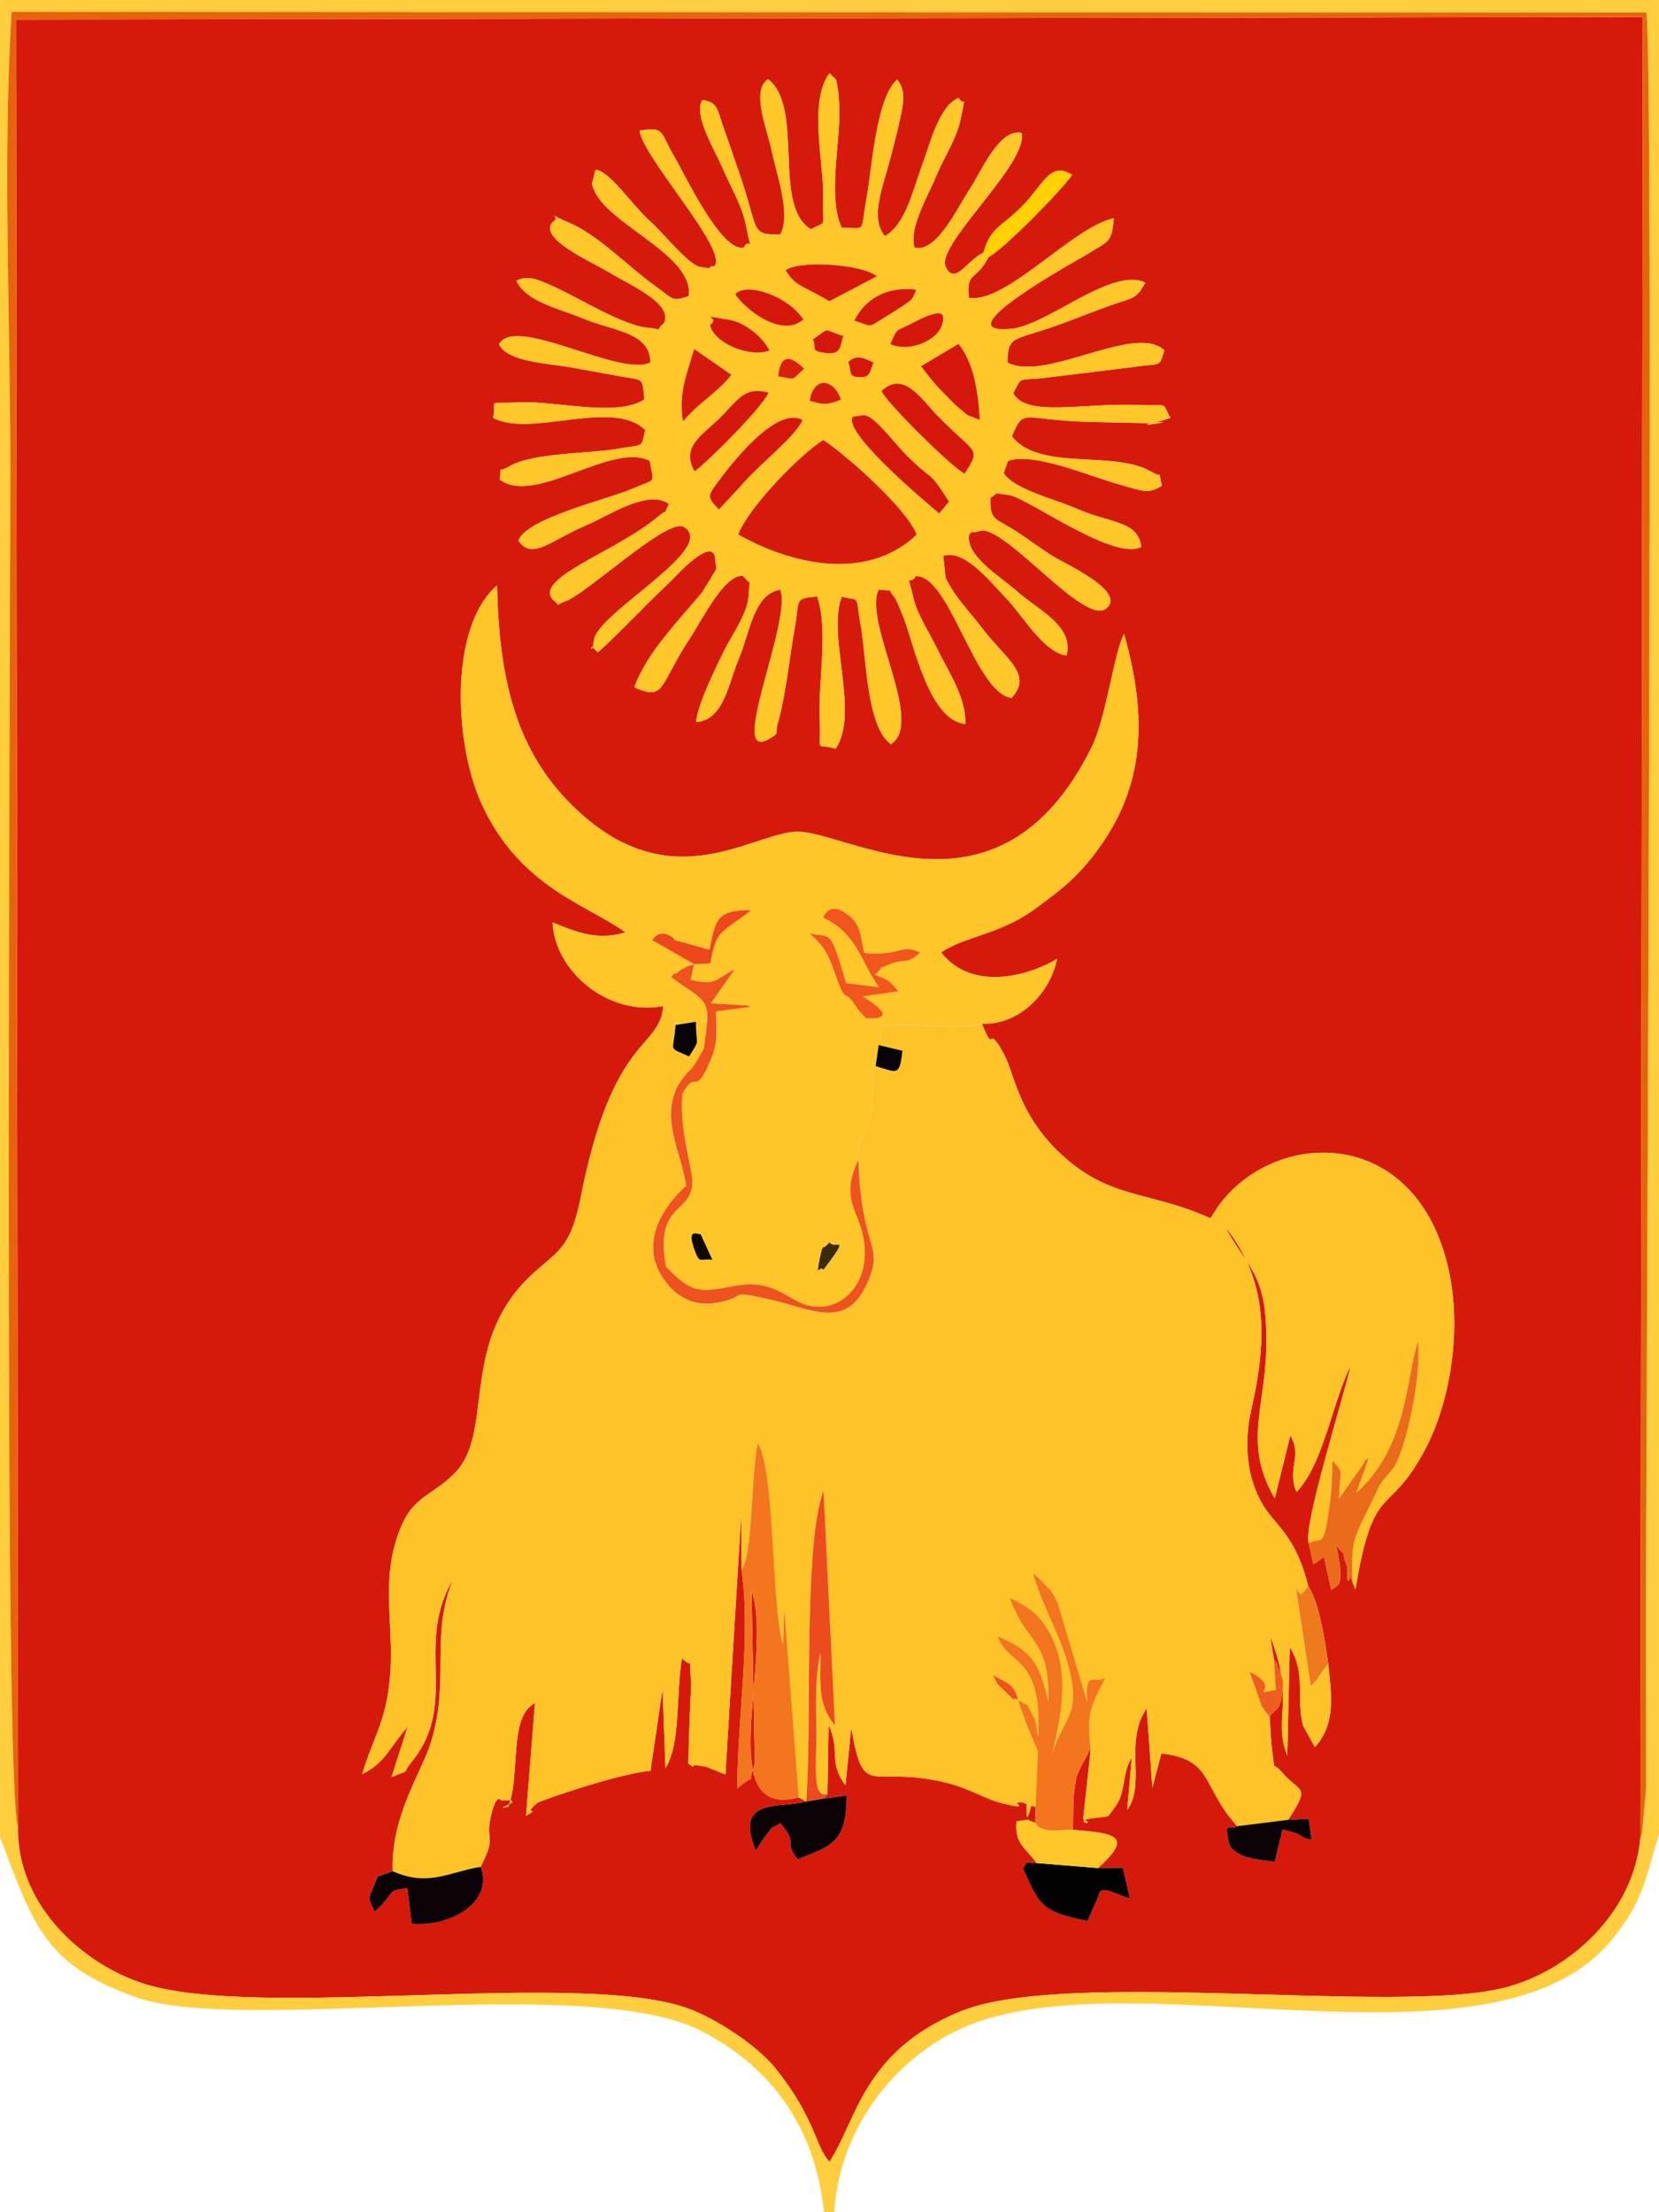 <?xml version="1.0" encoding="UTF-8"?>
<!DOCTYPE svg PUBLIC "-//W3C//DTD SVG 1.1//EN" "http://www.w3.org/Graphics/SVG/1.1/DTD/svg11.dtd">
<!-- Creator: CorelDRAW X5 -->
<svg xmlns="http://www.w3.org/2000/svg" xml:space="preserve" width="95.25mm" height="127mm" style="shape-rendering:geometricPrecision; text-rendering:geometricPrecision; image-rendering:optimizeQuality; fill-rule:evenodd; clip-rule:evenodd"
viewBox="0 0 95.25 127"
 xmlns:xlink="http://www.w3.org/1999/xlink">
 <defs>
  <style type="text/css">
   <![CDATA[
    .fil11 {fill:#010102}
    .fil19 {fill:#070308}
    .fil10 {fill:#0A0204}
    .fil22 {fill:#0F0803}
    .fil23 {fill:#3C2B0B}
    .fil13 {fill:#D5170B}
    .fil0 {fill:#D51A0C}
    .fil14 {fill:#D6180C}
    .fil20 {fill:#D61B0C}
    .fil21 {fill:#D8200D}
    .fil5 {fill:#E7640B}
    .fil8 {fill:#EA6C1A}
    .fil9 {fill:#EC4C1D}
    .fil16 {fill:#ED7A1C}
    .fil7 {fill:#EE521E}
    .fil18 {fill:#EE5E1E}
    .fil17 {fill:#EF471C}
    .fil12 {fill:#F1561D}
    .fil6 {fill:#F3751E}
    .fil1 {fill:#FEC329}
    .fil3 {fill:#FEC628}
    .fil2 {fill:#FEC72A}
    .fil4 {fill:#FFCE3F}
    .fil15 {fill:#FFD100}
   ]]>
  </style>
 </defs>
 <g id="Layer_x0020_1">
  <g id="_374835024">
   <path id="_193525312" class="fil0" d="M56.379 58.773c0.776,1.932 0.246,-0.179 1.272,1.763 0.623,1.177 0.816,3.483 3.356,5.804 2.773,2.534 4.995,2.018 8.49,3.601l0.436 -0.677c3.239,-4.495 11.316,-4.703 13.214,3.515 0.806,3.488 0.139,7.676 -1.335,10.45 -2.126,4.005 -2.939,1.677 -3.992,8.021l-0.177 -0.447c-0.047,-0.088 -0.077,-0.333 -0.096,-0.285 -0.292,0.746 -0.158,-0.482 -0.201,-0.587 -0.495,-1.201 0.188,-0.247 -0.628,-1.217 0.579,2.68 -0.025,2.229 -0.283,2.576l-0.447 -2.042c0.011,0.029 0.027,0.101 0.016,0.111 -0.016,0.014 -0.092,0.094 -0.113,0.111l-0.484 0.333 -0.264 -1.214c-0.333,-0.996 1.967,-8.248 2.407,-10.192 -1.037,2.042 -1.581,5.71 -3.114,7.25 -0.567,-1.371 0.368,-2.038 -0.352,-3.243l-0.894 3.61c-1.78,-3.044 -0.597,-5.117 -0.495,-8.395 0.142,-4.563 -0.98,-4.62 -2.368,-7.215 2.378,2.999 2.507,6.173 1.507,10.554 -0.438,1.918 -0.247,4.006 0.752,5.557 0.73,1.133 1.81,1.693 2.528,4.544 0.637,0.973 0.947,3.083 1.143,4.442 0.189,1.845 0.441,3.476 -0.762,4.796l-0.677 -1.226c-0.42,-1.556 0.194,-2.989 -0.769,-4.52l-0.14 6.229c-0.855,-2.179 0.493,-3.178 -0.987,-6.845l0.222 1.328c0.065,0.108 0.163,0.127 0.185,0.33 0.022,0.199 0.135,0.229 0.159,0.335 0.132,0.584 0.217,0.364 0.148,1.085 -0.115,1.196 -0.358,1.027 -0.743,1.524 0.046,0.462 0.065,1.304 0.114,1.679 0.227,1.76 -0.001,0.816 0.606,1.538 1.014,1.206 1.675,0.666 0.349,2.718l1.18 -0.057 0.163 1.196c-0.813,-0.137 -0.251,-0.277 -1.668,-0.579l-0.445 1.848c-0.796,-0.113 -1.669,-0.176 -2.142,-0.512 -0.2,-0.141 -0.428,-0.279 -0.494,-0.598 -0.285,-1.375 0.041,-0.615 0.465,-0.932l-0.534 -0.668c-1.387,-1.877 -1.087,-3.205 -3.811,-3.512l-0.512 1.967 -0.327 -4.552c-1.325,1.904 -0.029,4.335 -1.115,5.821l0.259 -3.001c-0.602,0.979 -0.306,2.032 -1.009,2.908 -0.508,0.633 -0.053,0.406 -1.403,0.602 -0.962,0.139 0.424,0.465 -0.379,0.018l0.438 -4.024c-0.051,0.092 -0.133,0.121 -0.158,0.273l-0.415 0.765c-0.308,0.684 -0.202,0.323 -0.322,0.981 -0.146,0.8 -0.104,1.817 -0.131,2.63 2.497,0.213 3.461,0.358 1.441,2.193l1.425 -0.009 0.406 1.749c-0.78,-0.189 -1.714,-0.877 -1.804,-0.129l-0.627 1.43c-2.685,-0.536 -2.76,-0.922 -3.711,-3.037 0.48,-0.527 -0.232,-0.257 0.783,-0.289 -0.638,-0.909 -1.271,-1.074 -1.146,-2.39 1.107,-0.136 0.275,-0.156 1.059,0.074l0.167 -4.1 -0.11 3.187c-0.186,0.005 -0.271,-0.11 -0.282,-0.063 -0.363,1.478 -0.228,-0.097 -0.266,-0.109l-0.229 -0.079c-0.939,-0.117 0.793,0.542 -1.284,0.015 -0.825,-0.209 -1.826,-0.844 -3.105,-1.153 -4.415,-1.063 -4.71,1.097 -5.444,-3.171l-0.331 3.318c-1.017,-1.343 -0.261,-1.976 -0.972,-3.458l-0.063 3.961 -0.233 0.273 1.337 -0.189c-0.011,2.604 -0.746,2.874 -2.817,3.659 -0.865,-1.126 0.12,-0.763 -0.992,-2.065 -0.809,0.485 -0.256,0.013 -0.829,0.698 -0.048,0.058 -0.105,0.155 -0.151,0.214l-0.432 0.653c-1.246,-3.09 1.355,-2.377 2.894,-2.805l-0.426 -0.244c-5.042,1.357 -1.383,-8.055 -2.713,-11.873l0.19 9.961c-0.551,1.458 0.274,0.348 -1.002,1.386 0,-4.044 0.791,-8.664 0.247,-12.53l-0.026 -3.15 -0.906 14.893 -1.082 -0.436c-0.048,-0.012 -0.155,-0.024 -0.203,-0.034 -1.076,-0.222 -0.163,0.296 -0.846,-0.153 0.025,-1.054 0.056,-2.133 0.106,-3.185 0.007,-0.138 0.064,-1.398 0.062,-1.429 -0.16,-1.758 0.21,-0.708 -0.528,-1.437 -0.364,1.959 -0.053,4.898 -0.951,6.314l-0.165 -4.573 -0.694 4.719c-1.918,0.179 -6.367,1.738 -6.491,1.841 -0.972,0.809 0.289,0.199 -0.655,0.744l0.511 -6.466c-1.534,0.78 -0.809,4.062 -1.526,5.94 -1.181,0.27 1.322,-0.439 -0.396,-0.347 -0.021,0.001 -0.26,-0.517 -0.586,0.807 -0.397,1.609 0.366,1.088 -0.609,2.993 0.762,2.044 -1.754,3.461 -3.96,3.263l-0.251 -2.051c-1.14,0.176 -0.673,0.11 -1.491,0.995l-0.376 0.358c-0.501,-0.972 -0.32,-0.705 0.164,-2.011l0.868 -0.3c-0.124,-3.187 1.699,-5.718 2.213,-7.46 1.085,-3.671 -0.085,-5.879 1.235,-9.286 -1.94,3.356 -0.192,6.211 -1.563,9.203 -0.169,0.368 -0.463,0.839 -0.683,1.111 -0.911,1.125 0.038,0.435 -1.271,1.03l0.92 -2.882c-1.024,1.148 -1.283,2.069 -2.606,2.707 0.664,-2.217 1.458,-3.112 1.626,-5.994 0.135,-2.312 -0.378,-4.696 0.184,-6.912 0.786,-3.098 1.892,-2.787 3.455,-4.317 2.369,-2.318 0.286,-7.34 4.273,-11.251 1.575,-1.545 2.388,-1.479 3.021,-4.695 1.837,-9.327 4.535,-8.403 4.723,-10.917 -3.148,0.595 -6.216,-1.976 -6.352,-4.798 1.147,0.439 2.479,1.106 4.18,0.565 -2.154,-1.58 -6.098,-2.583 -8.279,-7.434 -1.552,-3.452 -1.843,-10.096 0.907,-12.479 0.123,5.469 1.121,9.456 4.278,12.589 5.511,5.469 10.088,1.78 12.814,1.552 2.761,-0.232 11.67,6.007 17.049,-4.854 0.847,-1.709 1.296,-5.48 1.861,-6.503 1.213,4.313 1.341,8.29 -1.276,12.054 -1.263,1.817 -2.24,2.562 -3.941,3.8 -1.866,1.357 -4.066,1.563 -5.287,2.426 1.624,2.094 4.644,1.553 6.656,0.38 -0.403,1.985 -2.196,3.806 -4.309,3.712zm0.09 -44.273c0.417,-1.54 1.156,-1.5 2.422,-2.877 1.023,-1.112 1.469,-2.362 2.66,-1.582 -0.601,0.883 -3.931,4.274 -4.796,4.716 -0.754,1.463 -1.272,0.761 -1.132,2.337 2.124,0.378 5.966,-4.069 8.331,-4.564 -0.15,1.416 -0.202,1.244 -1.665,2.141 -0.39,0.239 -8.312,4.582 -4.235,4.205 2.096,-0.194 5.784,-3.581 7.707,-2.649 -0.562,1.012 -0.712,0.828 -2.017,1.307 -0.797,0.292 -1.495,0.555 -2.3,0.866 -3.228,1.249 -3.577,0.701 -3.6,2.413 2.177,1.152 7.325,-2.28 9.004,-0.706 -0.301,1.052 -0.211,0.716 -1.748,0.957l-4.965 0.607c-1.712,0.218 -1.435,-0.147 -1.957,0.906 0.751,1.396 4.047,0.538 7.126,0.672 1.952,0.085 1.317,-0.242 1.903,0.739l-0.596 0.192c-2.402,0.501 1.831,-0.143 -0.639,0.113l-3.53 -0.074c-3.805,-0.125 -3.639,-0.829 -4.344,0.827 1.55,2.015 5.816,0.792 7.949,2.007 0.889,0.506 0.354,-0.181 0.672,0.816 -0.794,0.544 -1.202,0.285 -2.449,-0.059 -1.701,-0.469 -4.939,-1.886 -6.397,-1.349l-0.248 0.702c0.626,0.947 2.914,1.48 4.193,2.039 1.96,0.858 3.532,0.688 3.706,2.194 -1.301,0.711 -5.143,-1.829 -6.564,-2.538 -0.361,-0.18 -0.72,-0.416 -1.207,-0.468 -0.835,-0.089 -0.332,-0.152 -0.893,0.192 -0.036,1.354 0.314,1.153 1.516,1.94 0.864,0.565 1.282,0.912 2.104,1.427 0.609,0.381 4.224,2.005 3.04,2.975 -1.225,1.004 -5.434,-4.362 -7.098,-4.476l-0.509 0.107c-0.041,-0.088 -0.181,0.049 -0.26,0.096 -0.289,1.252 1.832,2.478 2.791,3.336 1.174,1.051 3.224,1.944 2.793,3.632 -1.257,-0.124 -2.493,-2.224 -3.321,-3.117 -1.425,-1.536 -2.584,-2.928 -3.758,-2.597l0.129 1.254c0.526,1.114 1.299,1.844 2.089,2.888 1.34,1.772 2.968,2.663 1.697,4.019 -2.102,-0.312 -3.53,-7.041 -5.481,-6.997 -0.453,0.683 -0.556,-0.498 -0.152,1.248 0.221,0.954 0.901,1.962 1.355,2.9 0.637,1.319 1.648,2.741 1.639,4.342 -2.008,-0.175 -2.887,-4.239 -3.51,-5.999 -0.051,-0.144 -0.481,-1.176 -0.527,-1.229 -0.573,-0.652 0.102,-0.358 -0.949,-0.487 -0.91,1.868 2.664,7.609 0.706,8.877 -1.408,-0.997 -1.415,-5.049 -1.726,-6.778 -0.346,-1.921 0.03,-1.395 -1.096,-1.689 -0.872,2.254 1.045,6.656 -0.353,8.726 -1.232,-0.361 -0.812,0.379 -0.914,-1.657 -0.109,-2.175 0.522,-5.065 -0.144,-7.084 -1.347,0.138 -0.985,0.103 -1.295,1.835 -0.318,1.772 -0.497,3.802 -0.982,5.497 -0.166,0.58 0.153,0.458 -0.443,0.822 -2.514,1.537 1.292,-6.74 0.604,-8.536 -1.527,0.193 -1.77,2.523 -2.388,3.967 -0.588,1.374 -0.853,3.525 -2.448,3.627 0.076,-0.979 1.107,-3.083 1.614,-4.111 0.453,-0.919 1.357,-2.124 1.404,-3.193 0.048,-1.099 0.214,-0.397 -0.325,-1.096 -1.072,-0.088 -2.335,2.503 -2.969,3.462 -1.894,2.863 -1.464,3.744 -3.274,2.939 0.721,-1.995 2.545,-3.805 3.923,-5.484l0.77 -1.271c0.011,-0.056 -0.004,-0.194 0,-0.24 0.005,-0.048 -0.041,-0.129 -0.04,-0.248 0.007,-1.384 -1.617,0.187 -2.135,0.721 -0.619,0.64 -0.999,0.971 -1.604,1.577 -0.558,0.56 -2.834,2.863 -3.025,2.941 -0.592,-0.758 -0.303,0.346 -0.212,-0.671 0.139,-1.568 7.187,-5.299 5.175,-6.527 -0.933,-0.569 -5.543,3.81 -6.809,4.267 -0.757,0.273 -0.16,0.312 -0.673,-0.049 -1.285,-1.241 3.622,-2.799 5.987,-4.806 0.687,-0.583 0.236,0.102 0.627,-0.736 -1.197,-0.865 -3.466,0.683 -4.728,1.219 -2.063,0.877 -3.109,2.036 -3.905,0.897 0.398,-1.276 5.177,-2.397 6.464,-2.954 1.542,-0.668 1.286,-0.243 1.079,-1.632 -2.185,-1.133 -6.622,2.627 -8.633,1.058 0.228,-1.011 -0.289,-0.241 0.556,-0.737 1.358,-0.796 4.517,-0.727 6.096,-0.994 1.8,-0.304 1.414,-0.03 1.724,-1.091 -1.864,-1.852 -6.564,0.459 -8.747,-0.706 0.278,-1.111 -0.579,-0.797 1.628,-0.89 1.974,-0.083 5.511,0.866 7.061,-0.168 -0.129,-1.391 -0.015,-1.052 -1.722,-1.386 -0.804,-0.157 -1.574,-0.277 -2.393,-0.436 -1.221,-0.238 -3.775,-0.301 -4.229,-1.353 0.973,-1.685 6.907,1.918 8.687,1.058 0.017,-1.735 -2.12,-1.812 -3.794,-2.505 -1.482,-0.614 -3.31,-0.971 -3.898,-2.184 0.619,-0.327 1.118,-0.136 2.182,0.347 1.462,0.664 3.946,2.234 5.4,2.349 1.094,0.087 0.166,0.353 0.886,-0.255 0.601,-1.162 -2.07,-2.254 -3.244,-2.987 -0.713,-0.446 -4.022,-1.887 -3.147,-2.816 0.576,-0.351 -0.616,-0.642 0.963,0.031 1.677,0.715 3.432,2.562 4.903,3.61 1.101,0.785 0.955,0.939 1.948,0.596 0.375,-2.479 -5.226,-4.286 -5.543,-6.477l0.193 -0.777c0.837,0.083 2.058,1.995 3.169,2.99 0.76,0.681 1.928,2.208 2.749,2.573l0.439 0.073c0.042,0.007 0.202,0.041 0.233,-0.036 0.032,-0.08 0.166,-0.024 0.239,-0.062 0.843,-0.892 -4.148,-6.297 -4.292,-7.784 1.45,-0.217 1.135,0.02 1.959,1.44 0.659,1.135 2.728,5.55 4.008,5.276 0.411,-0.718 0.517,0.683 0.138,-1.271 -0.221,-1.14 -0.87,-2.193 -1.34,-3.283 -0.464,-1.075 -1.7,-3.077 -1.166,-3.919 0.927,0.12 0.85,0.593 1.26,1.717 0.339,0.928 0.484,1.407 0.811,2.339 1.223,3.487 0.617,3.701 2.408,3.653 0.62,-1.177 -0.195,-3.357 -0.511,-4.857 -0.255,-1.211 -1.18,-3.394 -0.195,-4.048 2.111,1.64 0.206,7.306 2.47,8.619 0.958,-0.55 0.645,0.059 0.696,-1.837 0.052,-1.932 -0.866,-5.49 0.363,-7.123 0.552,0.592 0.289,0.059 0.509,1.098 0.01,0.045 0.059,0.939 0.06,1.021 0.021,1.968 -0.675,5.111 0.137,6.762 1.478,-0.025 1.035,0.367 1.428,-1.755 0.29,-1.565 0.536,-5.71 1.747,-6.76 0.512,0.606 0.369,1.33 0.166,2.273 -0.157,0.729 -0.348,1.445 -0.56,2.266 -0.427,1.649 -1.188,3.377 -0.311,4.447 1.188,-0.651 1.617,-2.663 2.127,-4.027 0.467,-1.251 0.967,-3.432 2.107,-3.912 0.319,0.585 0.433,-0.392 0.122,1.192 -0.224,1.143 -0.918,2.135 -1.375,3.228 -0.537,1.284 -1.629,3.1 -1.274,4.173 1.265,0.344 2.489,-2.343 3.163,-3.344 0.64,-0.95 1.659,-3.486 2.973,-3.243 0.026,0.073 0.034,0.187 0.033,0.229 -0.054,1.931 -4.971,6.258 -4.379,7.478 0.527,1.087 1.205,-0.38 2.172,-0.833zm-55.435 90.368c-0.099,4.449 3.653,7.852 7.165,8.997 6.671,2.175 25.732,-0.918 31.622,1.56 1.825,0.768 3.836,2.22 4.735,3.354 2.326,2.936 2.251,4.489 3.071,5.323 1.543,-2.328 1.921,-6.348 7.511,-8.628 6.092,-2.485 24.854,0.196 31.163,-1.342 3.748,-0.914 7.49,-4.271 7.879,-8.599l0.141 -104.559 -93.4 0.147 0.115 103.748z"/>
   <path id="_479129664" class="fil1" d="M58.47 97.589c-0.64,-0.302 0.341,0.554 -0.724,-0.446 -0.744,-0.699 -0.426,-0.498 -0.754,-0.984 1.051,0.592 1.161,0.49 1.479,1.43zm-35.919 9.835c2.02,0.91 3.219,0.048 5.044,-0.254 0.975,-1.905 0.212,-1.384 0.609,-2.993 0.327,-1.324 0.566,-0.806 0.586,-0.807 1.718,-0.092 -0.785,0.617 0.396,0.347 0.717,-1.879 -0.008,-5.161 1.526,-5.94l-0.511 6.466c0.944,-0.545 -0.317,0.065 0.655,-0.744 0.124,-0.103 4.573,-1.662 6.491,-1.841l0.694 -4.719 0.165 4.573c0.898,-1.415 0.587,-4.355 0.951,-6.314 0.738,0.729 0.368,-0.321 0.528,1.437 0.003,0.031 -0.055,1.291 -0.062,1.429 -0.05,1.052 -0.081,2.131 -0.106,3.185 0.683,0.449 -0.23,-0.069 0.846,0.153 0.048,0.01 0.155,0.022 0.203,0.034l1.082 0.436 0.906 -14.893 0.026 3.15c0.654,-1.126 0.489,-4.658 0.91,-7.306 1.022,1.542 0.784,9.439 1.462,11.594 0.029,-0.52 0.022,-1.538 0.081,-2.012l0.823 10.78 0.426 0.244c0.352,-4.287 -0.195,-14.679 0.998,-17.859l0.656 13.492c-0.991,-1.183 -0.838,-2.368 -0.829,-4.145 -0.309,1.091 -0.259,2.865 -0.241,4.217 0.03,2.325 -0.274,4.114 0.638,3.857l0.063 -3.961c0.71,1.482 -0.045,2.115 0.972,3.458l0.331 -3.318c0.733,4.268 1.029,2.108 5.444,3.171 1.279,0.308 2.28,0.943 3.105,1.153 2.077,0.527 0.345,-0.131 1.284,-0.015l0.229 0.079c0.038,0.012 -0.098,1.586 0.266,0.109 0.012,-0.048 0.097,0.068 0.282,0.063l0.11 -3.187c-0.229,-0.502 -0.949,-2.162 -1.123,-2.95 0.69,0.474 0.307,-0.072 0.819,0.869 0.252,0.464 0.205,0.693 0.314,1.238 0.25,-4.694 -1.675,-3.975 -2.337,-5.763 1.837,0.781 2.384,1.347 2.925,3.753 0.08,-3.681 -1.24,-3.203 -2.221,-5.963 0.978,0.49 1.565,0.83 2.119,1.716 1.412,2.257 0.899,4.882 0.316,7.264 0.638,-2.154 1.777,-2.202 0.859,-5.328 -0.528,-1.796 -1.526,-3.386 -1.952,-5.063 0.106,0.087 0.223,0.183 0.312,0.27l0.745 0.767c0.035,0.047 0.34,0.634 0.377,0.728l1.675 5.637c-0.126,-1.907 0.348,-1.004 1.049,-1.397 -0.889,1.754 -1.091,2.076 -0.842,4.081l-0.438 4.024c0.803,0.447 -0.583,0.121 0.379,-0.018 1.349,-0.195 0.895,0.031 1.403,-0.602 0.703,-0.876 0.407,-1.929 1.009,-2.908l-0.259 3.001c1.085,-1.486 -0.21,-3.917 1.115,-5.821l0.327 4.552 0.512 -1.967c2.724,0.307 2.424,1.635 3.811,3.512l0.534 0.668 2.942 -0.367c1.327,-2.052 0.665,-1.512 -0.349,-2.718 -0.607,-0.722 -0.379,0.223 -0.606,-1.538 -0.049,-0.376 -0.068,-1.218 -0.114,-1.679 -0.55,-0.622 -0.424,-0.537 -0.737,-1.407 -0.147,-0.408 -0.297,-0.833 -0.413,-1.153 1.964,0.958 -0.157,1.4 1.508,1.035l-0.107 -1.748 -0.222 -1.328c1.481,3.667 0.132,4.665 0.987,6.845l0.14 -6.229c0.963,1.531 0.35,2.964 0.769,4.52l0.677 1.226c1.203,-1.321 0.95,-2.951 0.762,-4.796l-0.558 0.765c-0.041,0.059 -0.136,0.315 -0.167,0.258 -0.03,-0.057 -0.107,0.172 -0.274,0.277l-0.824 -5.431c0.43,0.038 -0.556,-0.504 0.29,0.174l0.39 -0.484c-0.718,-2.85 -1.798,-3.411 -2.528,-4.544 -0.999,-1.551 -1.19,-3.639 -0.752,-5.557 1,-4.381 0.871,-7.555 -1.507,-10.554 1.389,2.595 2.51,2.652 2.368,7.215 -0.102,3.279 -1.285,5.351 0.495,8.395l0.894 -3.61c0.721,1.204 -0.215,1.871 0.352,3.243 1.533,-1.54 2.078,-5.208 3.114,-7.25 -0.44,1.944 -2.74,9.196 -2.407,10.192 0.773,-0.393 0.845,0.394 1.181,-2.108 0.134,-0.993 0.158,-1.625 0.171,-2.649 0.658,0.813 0.473,0.291 0.379,2.202l1.437 -2.044c0.042,-0.186 0.15,-0.202 0.272,-0.282l-0.709 1.993c2.978,-2.674 2.826,-6.623 3.537,-8.672 0.215,1.925 -0.647,6.027 -1.376,7.219 -0.004,0.007 -0.575,0.672 -0.635,0.757 -0.408,0.584 -0.02,-0.068 -0.376,0.671 -1.34,2.78 -1.427,2.487 -1.381,5.127l0.177 0.447c1.053,-6.344 1.866,-4.016 3.992,-8.021 1.474,-2.775 2.14,-6.962 1.335,-10.45 -1.898,-8.218 -9.975,-8.01 -13.214,-3.515l-0.436 0.677c-3.495,-1.583 -5.717,-1.067 -8.49,-3.601 -2.54,-2.321 -2.733,-4.627 -3.356,-5.804 -1.027,-1.942 -0.496,0.169 -1.272,-1.763 -1.425,0.369 -3.278,0.01 -4.864,0.069l-0.884 0.041 -0.182 1.114 1.364 0.329c-0.168,1.497 -0.305,1.241 -1.54,0.882 -0.282,1.168 -0.045,2.03 -0.321,3.08 -0.028,0.105 -0.405,0.935 -0.476,1.158 -0.149,0.466 -0.235,0.42 -0.194,1.143 0.166,5.335 1.554,4.791 0.483,7.134 -1.216,2.66 -3.212,1.405 -5.51,0.896 -2.633,-0.584 -1.188,-0.191 -3.037,0.164 -1.272,0.244 -2.207,-0.256 -2.832,-0.983 -2.457,-2.862 0.981,-5.68 1.016,-5.725 -0.34,-2.098 -1.69,-4.249 -0.161,-6.217 0.529,-0.68 0.298,-0.076 1.175,-1.67 0.507,-2.732 -0.079,-1.069 -0.462,-1.527 0.015,1.544 0.276,0.899 -0.39,1.992 -1.273,-0.574 -0.89,-0.176 -0.778,-1.806 -0.106,-0.739 -0.241,-0.662 -0.707,-1.081 -0.187,2.515 -2.885,1.59 -4.723,10.917 -0.633,3.216 -1.446,3.15 -3.021,4.695 -3.987,3.91 -1.904,8.933 -4.273,11.251 -1.564,1.53 -2.67,1.219 -3.455,4.317 -0.562,2.216 -0.05,4.6 -0.184,6.912 -0.168,2.881 -0.962,3.776 -1.626,5.994 1.323,-0.638 1.582,-1.559 2.606,-2.707l-0.92 2.882c1.309,-0.595 0.361,0.095 1.271,-1.03 0.22,-0.272 0.515,-0.742 0.683,-1.111 1.371,-2.993 -0.377,-5.848 1.563,-9.203 -1.32,3.406 -0.15,5.615 -1.235,9.286 -0.515,1.742 -2.337,4.273 -2.213,7.46z"/>
   <path id="_471331648" class="fil2" d="M42.384 30.684c0.628,-1.606 3.58,-4.615 4.889,-5.426 1.393,0.941 4.749,3.906 5.357,5.433 -2.915,2.77 -7.314,1.653 -10.246,-0.007zm-1.109 -1.433c-0.714,-0.759 -0.64,-0.781 0.015,-1.674 0.915,-1.247 3.378,-4.27 4.792,-3.46 -0.522,1.074 -2.458,2.478 -3.63,3.871l-1.177 1.263zm7.635 -5.123c-0.004,-0.096 0.034,-0.139 0.057,-0.206l0.636 -0.092c0.053,0.012 0.162,0.047 0.216,0.07 0.551,0.225 1.644,1.646 2.117,2.127 1.707,1.739 1.276,0.78 2.549,2.766 -0.155,0.196 -0.456,0.542 -0.563,0.682 -0.911,-0.762 -4.968,-4.181 -5.013,-5.346zm-9.031 2.932c-0.79,-1.393 0.403,-2.049 1.427,-3.04 1.048,-1.014 1.396,-1.862 2.822,-1.482 -0.387,0.884 -3.461,3.937 -4.249,4.522zm15.508 0.132c-0.701,-0.32 -4.628,-4.204 -4.769,-4.759 1.268,-1.157 2.237,0.427 3.173,1.396 2.2,2.275 2.585,1.804 1.596,3.363zm-7.101 -4.25c-0.807,0.306 -0.957,0.314 -1.794,0.067 0.203,-1.389 1.355,-1.328 1.794,-0.067zm-9.068 1.243c-0.281,-1.564 0.226,-2.753 0.644,-4.149l2.13 1.483c-0.837,1.065 -1.809,1.531 -2.774,2.666zm17.033 -0.072c-1.018,-0.448 -0.372,-0.014 -1.294,-0.778 -0.23,-0.191 -0.455,-0.447 -0.697,-0.692 -0.56,-0.567 -0.671,-0.69 -1.379,-1.617l2.153 -1.282c0.873,1.111 1.121,2.675 1.217,4.37zm-10.076 -2.946c-0.816,0.707 -0.381,0.616 -1.5,0.44 0.172,-1.577 0.934,-0.956 1.5,-0.44zm3.266 0.487c-0.825,-0.001 -0.495,-0.32 -0.746,-0.87 0.457,-0.437 0.851,-0.265 1.456,0.029 -0.207,0.472 -0.176,0.841 -0.71,0.84zm-2.101 -1.398c-0.854,-0.131 -0.425,-0.23 -0.666,-0.781 1.09,-0.703 0.418,-0.595 1.754,-0.184 -0.223,0.435 -0.004,1.13 -1.088,0.965zm-3.167 -0.13c-1.187,0.436 -3.235,-0.478 -3.405,-1.479 0.729,-0.438 -1.028,-0.621 1.107,-0.282 0.903,0.143 1.962,1.025 2.299,1.762zm6.947 -0.37c0.422,-1.004 0.305,-0.696 1.294,-1.223 1.857,-0.99 1.718,-0.33 1.731,-0.327 0.093,1.241 -1.893,2.085 -3.025,1.55zm-2.071 -1.35c0.633,-1.273 1.893,-1.982 3.562,-1.774 -0.295,0.674 -0.19,0.499 -0.8,0.951 -0.041,0.031 -0.837,0.527 -0.881,0.554 -1.157,0.682 -0.711,0.654 -1.881,0.269zm-2.923 -0.061c-1.316,1.119 -3.455,-0.712 -3.91,-1.455 0.642,-0.734 3.072,0.133 3.91,1.455zm1.499 -1.056c-1.794,-1.013 -1.928,-0.863 -2.513,-1.766 0.655,-0.578 4.273,-0.403 5.234,0.335l-2.72 1.43zm9.13 -2.531l-0.286 -0.258c-0.967,0.453 -1.645,1.919 -2.172,0.833 -0.592,-1.22 4.325,-5.548 4.379,-7.478 0.001,-0.042 -0.007,-0.156 -0.033,-0.229 -1.314,-0.243 -2.334,2.293 -2.973,3.243 -0.674,1 -1.898,3.687 -3.163,3.344 -0.355,-1.073 0.737,-2.889 1.274,-4.173 0.457,-1.094 1.151,-2.085 1.375,-3.228 0.31,-1.583 0.196,-0.607 -0.122,-1.192 -1.139,0.48 -1.639,2.661 -2.107,3.912 -0.509,1.364 -0.939,3.376 -2.127,4.027 -0.877,-1.07 -0.116,-2.798 0.311,-4.447 0.213,-0.821 0.403,-1.537 0.56,-2.266 0.203,-0.943 0.346,-1.667 -0.166,-2.273 -1.211,1.05 -1.457,5.195 -1.747,6.76 -0.393,2.122 0.049,1.73 -1.428,1.755 -0.812,-1.651 -0.116,-4.795 -0.137,-6.762 -0.001,-0.083 -0.05,-0.976 -0.06,-1.021 -0.22,-1.038 0.043,-0.506 -0.509,-1.098 -1.229,1.633 -0.311,5.191 -0.363,7.123 -0.051,1.896 0.262,1.287 -0.696,1.837 -2.264,-1.313 -0.358,-6.979 -2.47,-8.619 -0.985,0.654 -0.06,2.837 0.195,4.048 0.316,1.5 1.131,3.68 0.511,4.857 -1.791,0.048 -1.185,-0.166 -2.408,-3.653 -0.327,-0.932 -0.472,-1.411 -0.811,-2.339 -0.41,-1.125 -0.333,-1.597 -1.26,-1.717 -0.534,0.842 0.702,2.844 1.166,3.919 0.47,1.09 1.119,2.143 1.34,3.283 0.379,1.954 0.273,0.553 -0.138,1.271 -1.28,0.274 -3.349,-4.141 -4.008,-5.276 -0.824,-1.419 -0.509,-1.657 -1.959,-1.44 0.144,1.488 5.135,6.893 4.292,7.784 -0.073,0.038 -0.207,-0.019 -0.239,0.062 -0.031,0.077 -0.191,0.043 -0.233,0.036l-0.439 -0.073c-0.821,-0.365 -1.988,-1.892 -2.749,-2.573 -1.111,-0.996 -2.333,-2.907 -3.169,-2.99l-0.193 0.777c0.317,2.191 5.918,3.998 5.543,6.477 -0.992,0.343 -0.846,0.189 -1.948,-0.596 -1.471,-1.048 -3.226,-2.896 -4.903,-3.61 -1.579,-0.673 -0.387,-0.382 -0.963,-0.031 -0.875,0.928 2.433,2.37 3.147,2.816 1.173,0.733 3.844,1.825 3.244,2.987 -0.72,0.607 0.208,0.342 -0.886,0.255 -1.454,-0.115 -3.938,-1.685 -5.4,-2.349 -1.064,-0.483 -1.563,-0.673 -2.182,-0.347 0.589,1.213 2.416,1.571 3.898,2.184 1.674,0.693 3.81,0.77 3.794,2.505 -1.78,0.859 -7.713,-2.743 -8.687,-1.058 0.454,1.052 3.007,1.115 4.229,1.353 0.819,0.16 1.589,0.279 2.393,0.436 1.707,0.334 1.593,-0.005 1.722,1.386 -1.55,1.034 -5.087,0.085 -7.061,0.168 -2.207,0.093 -1.35,-0.221 -1.628,0.89 2.183,1.164 6.883,-1.146 8.747,0.706 -0.31,1.061 0.076,0.787 -1.724,1.091 -1.579,0.266 -4.737,0.198 -6.096,0.994 -0.846,0.496 -0.329,-0.274 -0.556,0.737 2.01,1.568 6.448,-2.192 8.633,-1.058 0.207,1.389 0.463,0.963 -1.079,1.632 -1.287,0.558 -6.066,1.679 -6.464,2.954 0.796,1.139 1.843,-0.021 3.905,-0.897 1.262,-0.537 3.53,-2.084 4.728,-1.219 -0.391,0.837 0.059,0.153 -0.627,0.736 -2.365,2.007 -7.272,3.565 -5.987,4.806 0.513,0.361 -0.084,0.322 0.673,0.049 1.267,-0.457 5.876,-4.836 6.809,-4.267 2.012,1.227 -5.036,4.958 -5.175,6.527 -0.09,1.017 -0.38,-0.086 0.212,0.671 0.191,-0.079 2.467,-2.381 3.025,-2.941 0.605,-0.606 0.985,-0.938 1.604,-1.577 0.517,-0.535 2.142,-2.105 2.135,-0.721 -0.001,0.119 0.045,0.2 0.04,0.248 -0.004,0.046 0.011,0.185 -0,0.24l-0.77 1.271c-1.378,1.679 -3.202,3.489 -3.923,5.484 1.81,0.806 1.38,-0.076 3.274,-2.939 0.634,-0.959 1.897,-3.55 2.969,-3.462 0.539,0.699 0.372,-0.004 0.325,1.096 -0.046,1.069 -0.951,2.274 -1.404,3.193 -0.506,1.028 -1.538,3.132 -1.614,4.111 1.595,-0.103 1.861,-2.253 2.448,-3.627 0.618,-1.445 0.861,-3.775 2.388,-3.967 0.688,1.795 -3.118,10.073 -0.604,8.536 0.596,-0.364 0.277,-0.242 0.443,-0.822 0.486,-1.695 0.664,-3.725 0.982,-5.497 0.311,-1.732 -0.051,-1.697 1.295,-1.835 0.666,2.019 0.035,4.909 0.144,7.084 0.102,2.036 -0.317,1.296 0.914,1.657 1.397,-2.07 -0.519,-6.473 0.353,-8.726 1.126,0.294 0.75,-0.232 1.096,1.689 0.311,1.729 0.318,5.781 1.726,6.778 1.959,-1.268 -1.616,-7.009 -0.706,-8.877 1.051,0.129 0.376,-0.165 0.949,0.487 0.046,0.053 0.476,1.084 0.527,1.229 0.624,1.76 1.503,5.824 3.51,5.999 0.009,-1.602 -1.002,-3.023 -1.639,-4.342 -0.453,-0.939 -1.134,-1.946 -1.355,-2.9 -0.404,-1.746 -0.301,-0.564 0.152,-1.248 1.951,-0.045 3.379,6.685 5.481,6.997 1.271,-1.356 -0.357,-2.247 -1.697,-4.019 -0.79,-1.044 -1.562,-1.774 -2.089,-2.888l-0.129 -1.254c1.174,-0.331 2.333,1.061 3.758,2.597 0.828,0.892 2.063,2.992 3.321,3.117 0.431,-1.687 -1.619,-2.581 -2.793,-3.632 -0.959,-0.858 -3.08,-2.084 -2.791,-3.336 0.079,-0.048 0.22,-0.184 0.26,-0.096l0.509 -0.107c1.663,0.114 5.872,5.48 7.098,4.476 1.184,-0.97 -2.431,-2.594 -3.04,-2.975 -0.822,-0.515 -1.24,-0.862 -2.104,-1.427 -1.202,-0.786 -1.552,-0.586 -1.516,-1.94 0.561,-0.345 0.058,-0.281 0.893,-0.192 0.487,0.052 0.846,0.288 1.207,0.468 1.421,0.709 5.263,3.249 6.564,2.538 -0.174,-1.506 -1.746,-1.337 -3.706,-2.194 -1.278,-0.559 -3.567,-1.092 -4.193,-2.039l0.248 -0.702c1.458,-0.537 4.696,0.879 6.397,1.349 1.247,0.344 1.654,0.603 2.449,0.059 -0.318,-0.996 0.217,-0.309 -0.672,-0.816 -2.134,-1.214 -6.399,0.008 -7.949,-2.007 0.705,-1.656 0.539,-0.952 4.344,-0.827l3.53 0.074c2.471,-0.256 -1.763,0.388 0.639,-0.113l0.596 -0.192c-0.586,-0.982 0.048,-0.654 -1.903,-0.739 -3.079,-0.134 -6.375,0.724 -7.126,-0.672 0.522,-1.053 0.245,-0.688 1.957,-0.906l4.965 -0.607c1.536,-0.24 1.447,0.095 1.748,-0.957 -1.679,-1.574 -6.827,1.858 -9.004,0.706 0.023,-1.712 0.372,-1.164 3.6,-2.413 0.805,-0.312 1.504,-0.574 2.3,-0.866 1.305,-0.479 1.454,-0.294 2.017,-1.307 -1.922,-0.933 -5.611,2.455 -7.707,2.649 -4.078,0.378 3.845,-3.966 4.235,-4.205 1.463,-0.897 1.515,-0.726 1.665,-2.141 -2.365,0.495 -6.207,4.942 -8.331,4.564 -0.14,-1.577 0.378,-0.874 1.132,-2.337z"/>
   <path id="_479129784" class="fil3" d="M47.272 72.9c-0.198,-0.328 -0.448,0.577 -0.215,-0.59 0.209,-1.054 0.12,-0.443 0.568,-0.996 0.267,0.487 1.311,-0.602 -0.353,1.586zm-7.056 -2.063l0.689 1.49c-0.687,-0.119 -0.716,0.266 -0.994,-0.471 -0.566,-1.5 0.208,-0.921 0.305,-1.019zm9.396 -16.126c2.127,0.211 2.087,-0.567 3.214,-0.03 -0.735,0.723 -0.939,0.34 -1.702,0.661 -1.036,0.435 -0.119,-0.087 -0.891,0.611 0.948,0.417 0.713,0.251 1.345,0.958l-2.047 0.295c2.443,1.504 0.216,1.221 0.194,1.261l-0.462 -0.51c-0.925,-1.488 -0.597,0.02 -1.358,-2.163 -0.456,-1.307 -0.738,-1.563 -1.426,-2.206 1.28,0.311 1.129,-0.43 2.098,2.853l1.881 0.24c-1.177,-1.753 -1.244,-3.034 -3.203,-4.006 0.026,-0.018 0.386,-1.131 1.626,0.019 0.576,0.533 0.561,1.299 0.731,2.019zm-9.767 0.641l-2.397 -1.377c0.027,-0.017 0.385,-0.74 1.195,-0.143 0.02,0.015 0.068,0.124 0.082,0.139l2.005 0.549c0.356,-1.726 0.418,-2.291 2.388,-2.265 -0.069,0.061 -0.165,0.14 -0.212,0.176 -1.504,1.132 -1.795,0.965 -2.123,2.876l-0.938 0.046zm-1.767 2.411c0.467,0.419 0.601,0.342 0.707,1.081l1.168 -0.185c0.383,0.458 0.969,-1.206 0.462,1.527 0.373,-2.624 0.367,-2.558 -1.354,-3.708l-0.537 -0.385c0.087,-0.067 0.209,-0.287 0.259,-0.205 0.048,0.079 0.196,-0.151 0.259,-0.185 0.592,-0.316 0.268,-0.153 0.803,-0.35l-0.186 0.897c1.382,0.329 1.291,0.08 2.535,-0.617l-1.381 1.969 2.049 0.121c0.063,0.012 0.175,0.042 0.257,0.079l-2.014 0.264c0.027,1.032 0.141,1.738 -0.301,2.784 -0.958,2.264 -0.777,0.429 -1.624,1.946 -0.194,2.28 0.666,4.463 0.569,5.253 -0.204,1.66 -2.16,1.091 -1.508,4.678 1.404,1.401 1.732,1.544 3.896,1.104 2.567,-0.521 3.202,1.155 4.793,1.19 1.766,0.039 2.827,-1.597 2.717,-3.349 -0.138,-2.197 -1.533,-2.582 -0.364,-5.085 -0.041,-0.723 0.045,-0.677 0.194,-1.143 0.071,-0.223 0.449,-1.053 0.476,-1.158 0.276,-1.049 0.039,-1.911 0.321,-3.08l0.176 -1.211 0.182 -1.114 0.884 -0.041c1.585,-0.059 3.439,0.3 4.864,-0.069 2.113,0.093 3.907,-1.727 4.309,-3.712 -2.012,1.174 -5.032,1.714 -6.656,-0.38 1.221,-0.863 3.421,-1.069 5.287,-2.426 1.702,-1.238 2.679,-1.984 3.941,-3.8 2.617,-3.764 2.489,-7.741 1.276,-12.054 -0.565,1.022 -1.014,4.794 -1.861,6.503 -5.379,10.861 -14.287,4.623 -17.049,4.854 -2.726,0.229 -7.303,3.918 -12.814,-1.552 -3.157,-3.133 -4.155,-7.12 -4.278,-12.589 -2.75,2.383 -2.46,9.027 -0.907,12.479 2.182,4.851 6.126,5.854 8.279,7.434 -1.701,0.541 -3.033,-0.126 -4.18,-0.565 0.135,2.821 3.204,5.393 6.352,4.798z"/>
   <path id="_371903240" class="fil4" d="M94.178 105.532c-0.389,4.328 -4.131,7.685 -7.879,8.599 -6.309,1.538 -25.071,-1.143 -31.163,1.342 -5.589,2.28 -5.968,6.301 -7.511,8.628 -0.82,-0.834 -0.744,-2.387 -3.071,-5.323 -0.898,-1.134 -2.909,-2.586 -4.735,-3.354 -5.89,-2.477 -24.95,0.615 -31.622,-1.56 -3.512,-1.145 -7.263,-4.548 -7.165,-8.997 -0.832,-1.94 -0.442,-66.724 -0.442,-78.057 0,-8.343 -0.44,-17.956 0.075,-26.127l93.857 0.042c0.446,3.103 -0.024,82.378 -0.024,92.055l0.011 9.889 -0.237 2.604c-0.011,-0.046 -0.053,0.177 -0.096,0.259zm-94.178 -0.074c1.957,5.176 2.597,7.332 7.774,9.189 6.06,2.174 26.082,-1.447 32.576,1.988 3.632,1.921 6.397,5.089 6.961,10.365l0.583 0c0.337,-4.991 3.57,-8.721 6.966,-10.394 9.427,-4.645 30.869,3.248 37.736,-5.313 1.67,-2.082 1.791,-3.104 2.655,-5.989l0 -105.303 -95.25 0 0 105.458z"/>
   <path id="_188466888" class="fil5" d="M1.034 104.868l-0.115 -103.748 93.4 -0.147 -0.141 104.559c0.042,-0.082 0.085,-0.305 0.096,-0.259l0.237 -2.604 -0.011 -9.889c-0,-9.676 0.469,-88.951 0.024,-92.055l-93.857 -0.042c-0.515,8.17 -0.075,17.784 -0.075,26.127 0,11.333 -0.39,76.117 0.442,78.057z"/>
   <path id="_479481304" class="fil0" d="M42.384 30.684c2.932,1.661 7.331,2.777 10.246,0.007 -0.608,-1.528 -3.964,-4.492 -5.357,-5.433 -1.308,0.811 -4.261,3.821 -4.889,5.426z"/>
   <path id="_479481424" class="fil6" d="M42.582 90.126c0.544,3.866 -0.247,8.486 -0.247,12.53 1.276,-1.038 0.451,0.071 1.002,-1.386l-0.19 -9.961c1.33,3.818 -2.33,13.23 2.713,11.873l-0.823 -10.78c-0.059,0.474 -0.052,1.492 -0.081,2.012 -0.678,-2.155 -0.44,-10.051 -1.462,-11.594 -0.421,2.649 -0.257,6.181 -0.91,7.306z"/>
   <path id="_479481568" class="fil6" d="M58.47 97.589c0.174,0.788 0.894,2.448 1.123,2.95l-0.167 4.1c0.313,0.628 1.355,0.409 2.175,0.409 0.027,-0.813 -0.015,-1.83 0.131,-2.63 0.12,-0.658 0.014,-0.297 0.322,-0.981l0.415 -0.765c0.025,-0.152 0.107,-0.181 0.158,-0.273 -0.249,-2.006 -0.048,-2.328 0.842,-4.081 -0.702,0.393 -1.175,-0.51 -1.049,1.397l-1.675 -5.637c-0.037,-0.094 -0.343,-0.682 -0.377,-0.728l-0.745 -0.767c-0.089,-0.087 -0.205,-0.183 -0.312,-0.27 0.426,1.677 1.424,3.267 1.952,5.063 0.918,3.126 -0.221,3.173 -0.859,5.328 0.583,-2.382 1.096,-5.007 -0.316,-7.264 -0.553,-0.885 -1.141,-1.226 -2.119,-1.716 0.982,2.76 2.301,2.282 2.221,5.963 -0.541,-2.406 -1.088,-2.972 -2.925,-3.753 0.662,1.787 2.587,1.068 2.337,5.763 -0.109,-0.545 -0.061,-0.774 -0.314,-1.238 -0.512,-0.941 -0.129,-0.395 -0.819,-0.869z"/>
   <path id="_191857144" class="fil7" d="M40.416 60.185c-0.877,1.594 -0.646,0.99 -1.175,1.67 -1.529,1.968 -0.179,4.119 0.161,6.217 -0.035,0.045 -3.474,2.863 -1.016,5.725 0.625,0.728 1.56,1.227 2.832,0.983 1.849,-0.355 0.404,-0.748 3.037,-0.164 2.298,0.509 4.294,1.765 5.51,-0.896 1.071,-2.342 -0.318,-1.798 -0.483,-7.134 -1.169,2.502 0.227,2.888 0.364,5.085 0.11,1.752 -0.951,3.388 -2.717,3.349 -1.591,-0.035 -2.226,-1.711 -4.793,-1.19 -2.163,0.439 -2.491,0.296 -3.896,-1.104 -0.651,-3.587 1.305,-3.018 1.508,-4.678 0.097,-0.79 -0.763,-2.973 -0.569,-5.253 0.848,-1.517 0.667,0.318 1.624,-1.946 0.443,-1.046 0.329,-1.752 0.301,-2.784l2.014 -0.264c-0.082,-0.037 -0.194,-0.067 -0.257,-0.079l-2.049 -0.121 1.381 -1.969c-1.245,0.697 -1.153,0.946 -2.535,0.617l0.186 -0.897c-0.535,0.197 -0.211,0.034 -0.803,0.35 -0.063,0.034 -0.211,0.264 -0.259,0.185 -0.05,-0.082 -0.172,0.138 -0.259,0.205l0.537 0.385c1.721,1.15 1.728,1.085 1.354,3.708z"/>
   <path id="_191857288" class="fil8" d="M75.143 88.59l0.264 1.214 0.484 -0.333c0.02,-0.017 0.097,-0.096 0.113,-0.111 0.011,-0.01 -0.005,-0.082 -0.016,-0.111l0.447 2.042c0.258,-0.347 0.862,0.104 0.283,-2.576 0.816,0.97 0.133,0.016 0.628,1.217 0.043,0.105 -0.091,1.333 0.201,0.587 0.019,-0.048 0.049,0.196 0.096,0.285 -0.046,-2.64 0.042,-2.348 1.381,-5.127 0.356,-0.739 -0.032,-0.087 0.376,-0.671 0.06,-0.085 0.631,-0.75 0.635,-0.757 0.729,-1.192 1.591,-5.294 1.376,-7.219 -0.71,2.049 -0.559,5.998 -3.537,8.672l0.709 -1.993c-0.122,0.08 -0.231,0.096 -0.272,0.282l-1.437 2.044c0.094,-1.911 0.279,-1.389 -0.379,-2.202 -0.012,1.024 -0.037,1.656 -0.171,2.649 -0.337,2.503 -0.408,1.716 -1.181,2.108z"/>
   <path id="_191857432" class="fil9" d="M46.285 103.426l0.989 -0.166 0.233 -0.273c-0.912,0.258 -0.608,-1.532 -0.638,-3.857 -0.018,-1.351 -0.068,-3.125 0.241,-4.217 -0.009,1.778 -0.162,2.962 0.829,4.145l-0.656 -13.492c-1.192,3.18 -0.645,13.572 -0.998,17.859z"/>
   <path id="_193522000" class="fil10" d="M22.552 107.424l-0.868 0.3c-0.484,1.306 -0.664,1.039 -0.164,2.011l0.376 -0.358c0.818,-0.885 0.351,-0.819 1.491,-0.995l0.251 2.051c2.205,0.199 4.722,-1.219 3.96,-3.263 -1.825,0.302 -3.025,1.165 -5.044,0.254z"/>
   <path id="_193522144" class="fil11" d="M63.042 107.241l-3.528 -0.286c-1.015,0.032 -0.304,-0.238 -0.783,0.289 0.951,2.116 1.026,2.501 3.711,3.037l0.627 -1.43c0.09,-0.748 1.024,-0.059 1.804,0.129l-0.406 -1.749 -1.425 0.009z"/>
   <path id="_374152464" class="fil10" d="M47.274 103.26l-0.989 0.166c-1.538,0.428 -4.14,-0.285 -2.894,2.805l0.432 -0.653c0.045,-0.059 0.102,-0.157 0.151,-0.214 0.572,-0.684 0.019,-0.212 0.829,-0.698 1.112,1.302 0.126,0.939 0.992,2.065 2.071,-0.786 2.806,-1.056 2.817,-3.659l-1.337 0.189z"/>
   <path id="_374152584" class="fil2" d="M59.514 106.955l3.528 0.286c2.021,-1.835 1.056,-1.98 -1.441,-2.193 -0.82,-0 -1.862,0.219 -2.175,-0.409 -0.784,-0.229 0.048,-0.21 -1.059,-0.074 -0.124,1.316 0.509,1.481 1.146,2.39z"/>
   <path id="_374152704" class="fil12" d="M49.613 54.711c-0.17,-0.72 -0.155,-1.486 -0.731,-2.019 -1.24,-1.149 -1.601,-0.037 -1.626,-0.019 1.959,0.973 2.026,2.253 3.203,4.006l-1.881 -0.24c-0.97,-3.284 -0.818,-2.542 -2.098,-2.853 0.689,0.643 0.97,0.899 1.426,2.206 0.761,2.183 0.433,0.675 1.358,2.163l0.462 0.51c0.022,-0.039 2.249,0.244 -0.194,-1.261l2.047 -0.295c-0.632,-0.707 -0.398,-0.541 -1.345,-0.958 0.772,-0.697 -0.144,-0.175 0.891,-0.611 0.763,-0.321 0.967,0.063 1.702,-0.661 -1.127,-0.536 -1.087,0.241 -3.214,0.03z"/>
   <path id="_374152848" class="fil13" d="M50.617 22.434c0.141,0.554 4.068,4.438 4.769,4.759 0.989,-1.559 0.604,-1.088 -1.596,-3.363 -0.936,-0.968 -1.905,-2.553 -3.173,-1.396z"/>
   <path id="_193523496" class="fil13" d="M48.967 23.922c-0.024,0.067 -0.061,0.111 -0.057,0.206 0.045,1.165 4.102,4.585 5.013,5.346 0.107,-0.14 0.408,-0.486 0.563,-0.682 -1.273,-1.986 -0.842,-1.027 -2.549,-2.766 -0.473,-0.481 -1.566,-1.902 -2.117,-2.127 -0.054,-0.022 -0.164,-0.057 -0.216,-0.07l-0.636 0.092z"/>
   <path id="_193523616" class="fil13" d="M41.275 29.251l1.177 -1.263c1.172,-1.393 3.108,-2.797 3.63,-3.871 -1.413,-0.81 -3.877,2.213 -4.792,3.46 -0.656,0.894 -0.73,0.916 -0.015,1.674z"/>
   <path id="_193523736" class="fil13" d="M52.881 21.025c0.707,0.928 0.818,1.05 1.379,1.617 0.242,0.245 0.467,0.501 0.697,0.692 0.922,0.764 0.276,0.331 1.294,0.778 -0.096,-1.695 -0.345,-3.258 -1.217,-4.37l-2.153 1.282z"/>
   <path id="_194261312" class="fil10" d="M71.02 104.839c-0.424,0.317 -0.75,-0.443 -0.465,0.932 0.066,0.319 0.294,0.457 0.494,0.598 0.474,0.336 1.346,0.399 2.142,0.512l0.445 -1.848c1.418,0.301 0.855,0.442 1.668,0.579l-0.163 -1.196 -1.18 0.057 -2.942 0.367z"/>
   <path id="_194261432" class="fil13" d="M39.879 27.06c0.789,-0.585 3.862,-3.638 4.249,-4.522 -1.426,-0.38 -1.775,0.468 -2.822,1.482 -1.024,0.991 -2.217,1.647 -1.427,3.04z"/>
   <path id="_194261552" class="fil14" d="M45.112 15.523c0.586,0.903 0.72,0.752 2.513,1.766l2.72 -1.43c-0.96,-0.738 -4.579,-0.914 -5.234,-0.335z"/>
   <path id="_194261696" class="fil15" d="M56.468 14.5l0.286 0.258c0.865,-0.442 4.195,-3.833 4.796,-4.716 -1.191,-0.78 -1.636,0.47 -2.66,1.582 -1.267,1.376 -2.006,1.337 -2.422,2.877z"/>
   <path id="_370522416" class="fil0" d="M39.217 24.185c0.965,-1.135 1.937,-1.601 2.774,-2.666l-2.13 -1.483c-0.418,1.395 -0.925,2.585 -0.644,4.149z"/>
   <path id="_370522536" class="fil16" d="M76.256 95.501c-0.196,-1.359 -0.505,-3.469 -1.143,-4.442l-0.39 0.484c-0.846,-0.678 0.141,-0.135 -0.29,-0.174l0.824 5.431c0.167,-0.105 0.243,-0.333 0.274,-0.277 0.031,0.058 0.126,-0.199 0.167,-0.258l0.558 -0.765z"/>
   <path id="_370522680" class="fil13" d="M42.216 16.89c0.455,0.743 2.595,2.573 3.91,1.455 -0.839,-1.322 -3.268,-2.188 -3.91,-1.455z"/>
   <path id="_370522800" class="fil17" d="M39.846 55.352l0.938 -0.046c0.328,-1.911 0.619,-1.744 2.123,-2.876 0.047,-0.035 0.143,-0.115 0.212,-0.176 -1.969,-0.026 -2.032,0.539 -2.388,2.265l-2.005 -0.549c-0.014,-0.015 -0.061,-0.124 -0.082,-0.139 -0.81,-0.596 -1.168,0.126 -1.195,0.143l2.397 1.377z"/>
   <path id="_193943360" class="fil13" d="M40.768 18.646c0.17,1.002 2.219,1.915 3.405,1.479 -0.337,-0.737 -1.395,-1.619 -2.299,-1.762 -2.135,-0.339 -0.378,-0.156 -1.107,0.282z"/>
   <path id="_193943480" class="fil13" d="M49.049 18.406c1.169,0.385 0.724,0.413 1.881,-0.269 0.045,-0.026 0.84,-0.523 0.881,-0.554 0.61,-0.453 0.505,-0.277 0.8,-0.951 -1.669,-0.208 -2.929,0.501 -3.562,1.774z"/>
   <path id="_193943600" class="fil13" d="M51.12 19.756c1.132,0.535 3.117,-0.309 3.025,-1.55 -0.012,-0.004 0.126,-0.663 -1.731,0.327 -0.989,0.527 -0.872,0.22 -1.294,1.223z"/>
   <path id="_193943720" class="fil18" d="M72.892 98.537c0.385,-0.497 0.627,-0.328 0.743,-1.524 0.07,-0.721 -0.016,-0.501 -0.148,-1.085 -0.024,-0.106 -0.136,-0.136 -0.159,-0.335 -0.023,-0.203 -0.12,-0.222 -0.185,-0.33l0.107 1.748c-1.665,0.365 0.456,-0.077 -1.508,-1.035 0.117,0.319 0.266,0.744 0.413,1.153 0.313,0.87 0.187,0.786 0.737,1.407z"/>
   <path id="_372575384" class="fil19" d="M38.786 58.843c-0.112,1.631 -0.495,1.232 0.778,1.806 0.665,-1.092 0.405,-0.448 0.39,-1.992l-1.168 0.185z"/>
   <path id="_372575528" class="fil19" d="M50.273 61.207c1.236,0.359 1.373,0.615 1.54,-0.882l-1.364 -0.329 -0.176 1.211z"/>
   <path id="_372575648" class="fil13" d="M46.674 19.476c0.24,0.551 -0.188,0.65 0.666,0.781 1.084,0.166 0.865,-0.53 1.088,-0.965 -1.335,-0.41 -0.664,-0.519 -1.754,0.184z"/>
   <path id="_374834208" class="fil20" d="M46.491 23.01c0.837,0.246 0.987,0.238 1.794,-0.067 -0.439,-1.26 -1.59,-1.321 -1.794,0.067z"/>
   <path id="_374834352" class="fil13" d="M48.695 20.785c0.251,0.55 -0.079,0.868 0.746,0.87 0.534,0.001 0.503,-0.368 0.71,-0.84 -0.605,-0.294 -1,-0.466 -1.456,-0.029z"/>
   <path id="_374834472" class="fil21" d="M44.675 21.607c1.119,0.175 0.684,0.267 1.5,-0.44 -0.566,-0.516 -1.328,-1.137 -1.5,0.44z"/>
   <path id="_374834616" class="fil22" d="M40.906 72.327l-0.689 -1.49c-0.097,0.098 -0.871,-0.48 -0.305,1.019 0.278,0.737 0.307,0.352 0.994,0.471z"/>
   <path id="_374834760" class="fil23" d="M47.625 71.314c-0.448,0.553 -0.359,-0.057 -0.568,0.996 -0.232,1.167 0.018,0.262 0.215,0.59 1.663,-2.188 0.62,-1.099 0.353,-1.586z"/>
   <path id="_374834904" class="fil7" d="M58.47 97.589c-0.317,-0.94 -0.427,-0.839 -1.479,-1.43 0.328,0.486 0.011,0.286 0.754,0.984 1.065,1 0.084,0.144 0.724,0.446z"/>
  </g>
 </g>
</svg>
